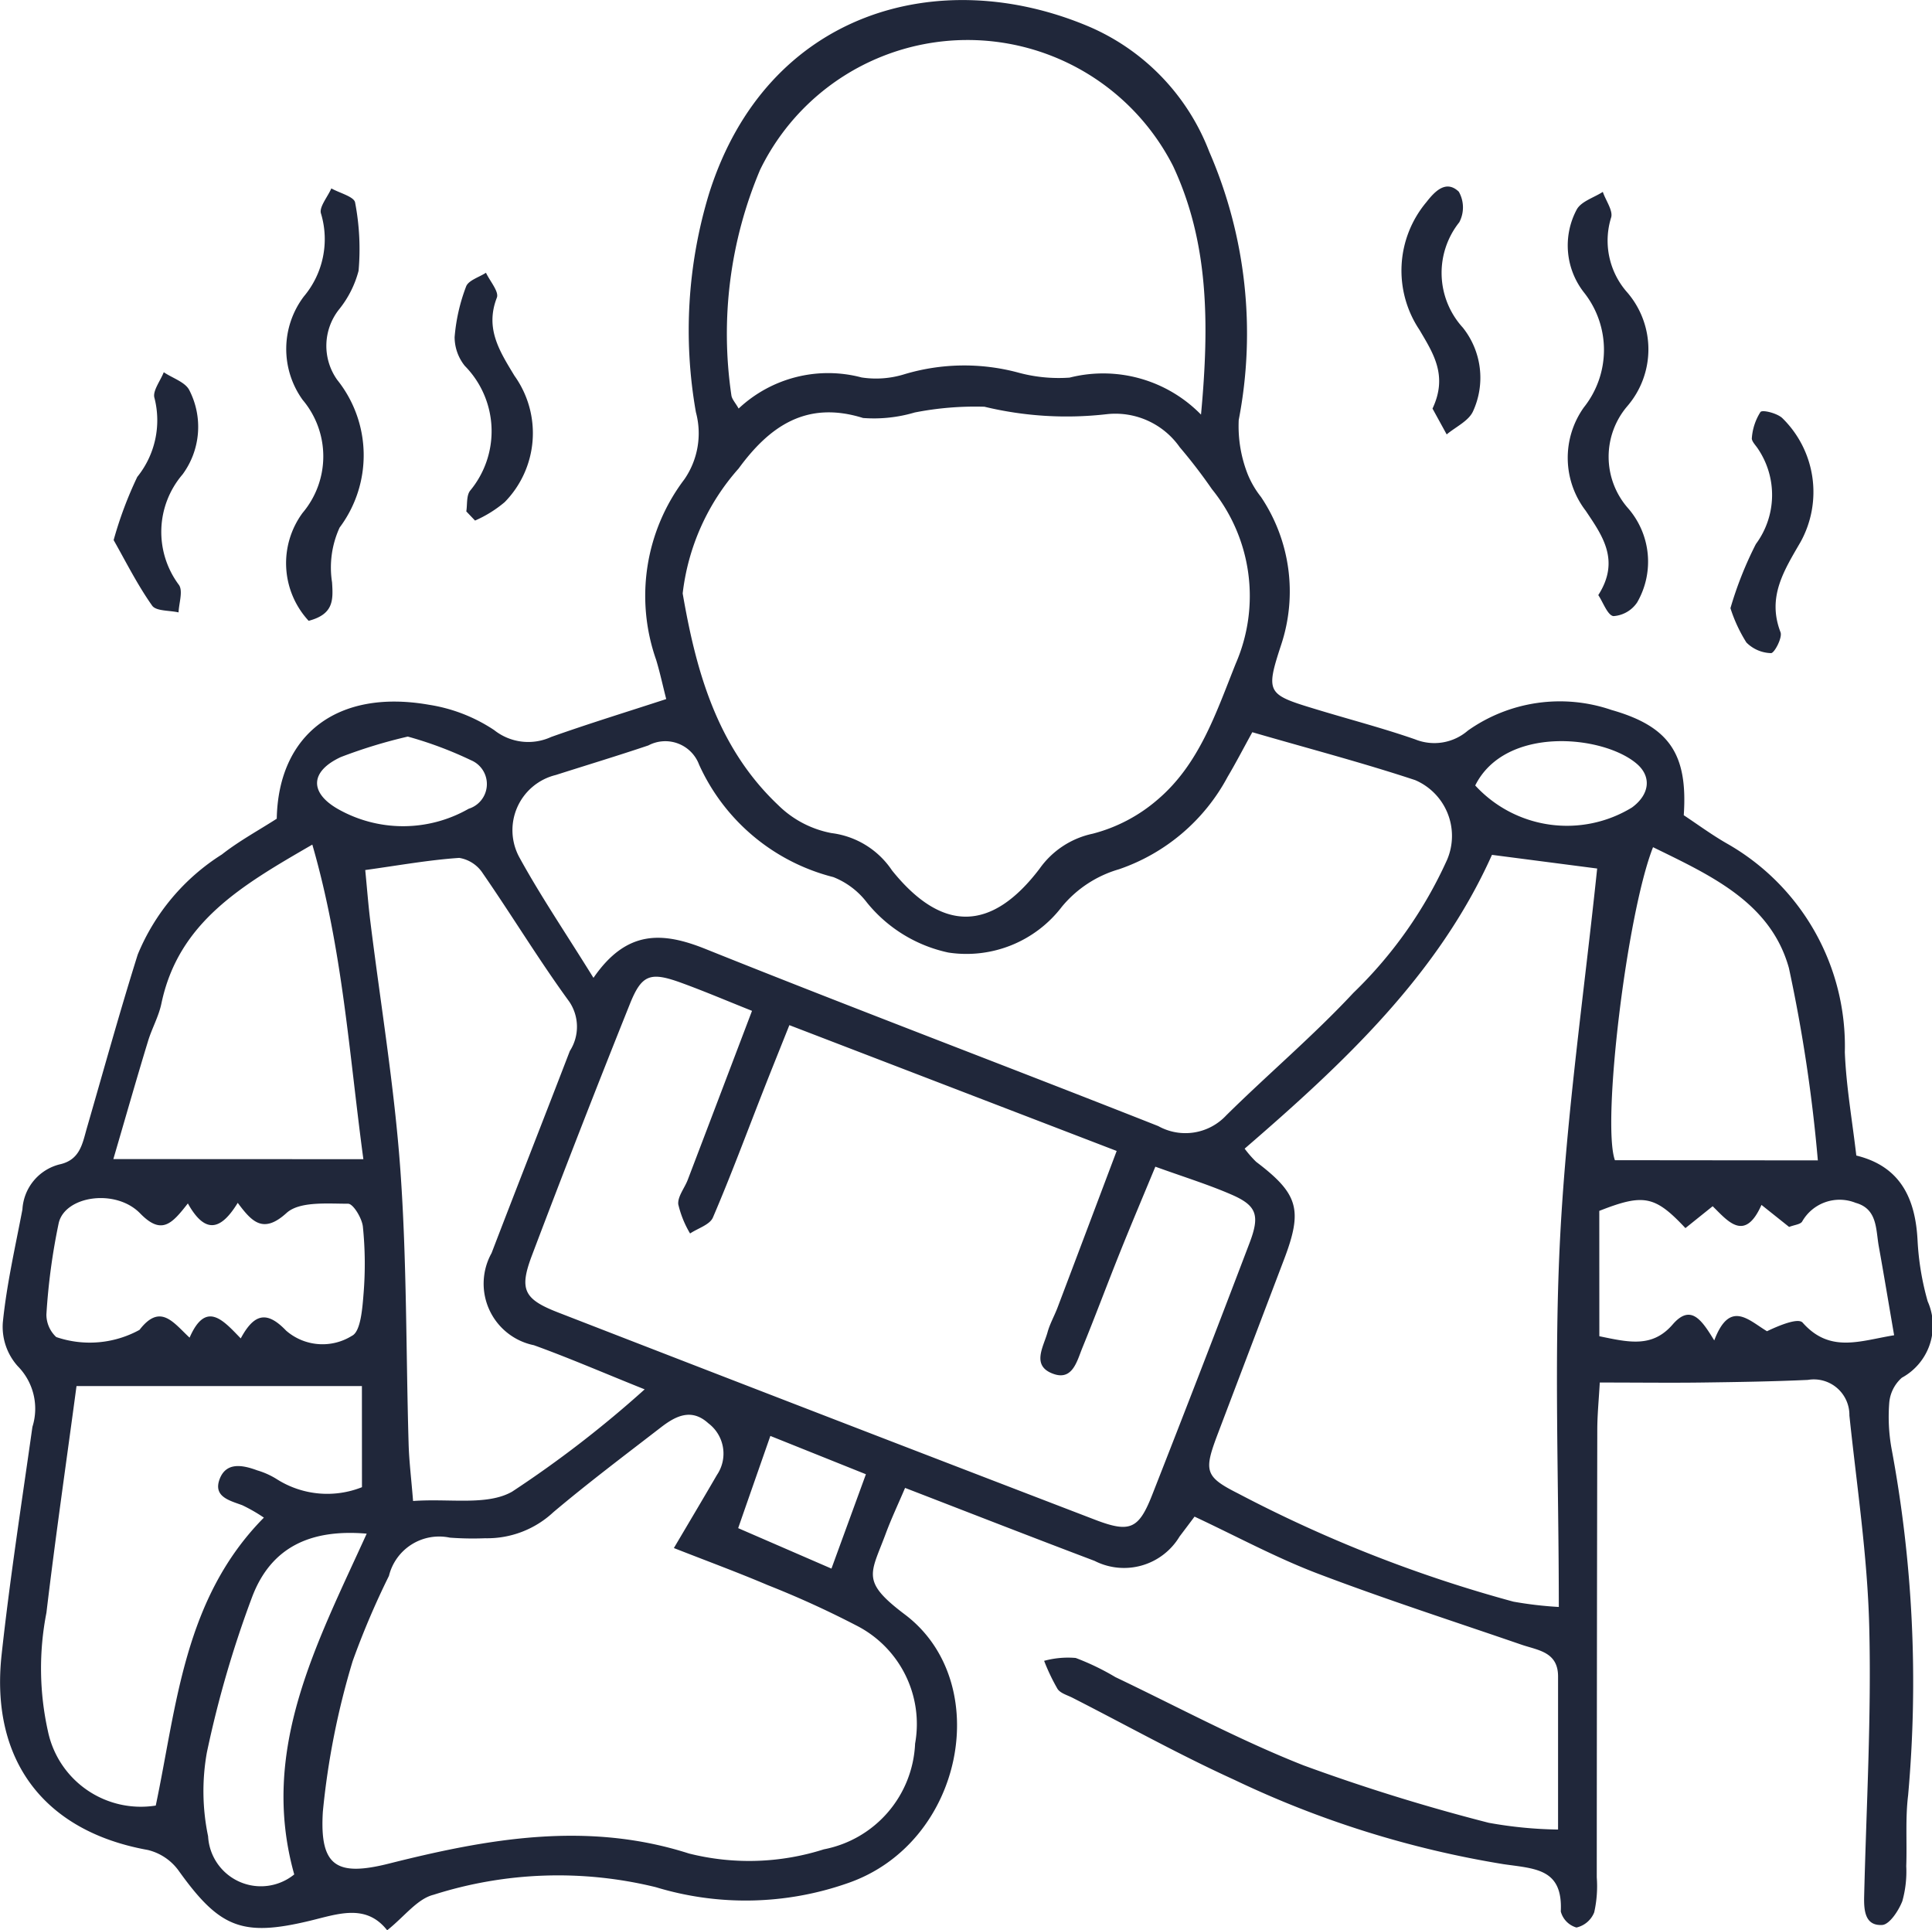 <?xml version="1.0" encoding="UTF-8"?> <svg xmlns="http://www.w3.org/2000/svg" xmlns:xlink="http://www.w3.org/1999/xlink" width="67.29" height="67.214" viewBox="0 0 67.29 67.214"><defs><clipPath id="clip-path"><rect width="67.29" height="67.214" fill="none"></rect></clipPath></defs><g id="Repeat_Grid_2" data-name="Repeat Grid 2" clip-path="url(#clip-path)"><g id="Group_101" data-name="Group 101" transform="translate(-4591.479 -8505.54)"><path id="Path_177" data-name="Path 177" d="M4645.745,8569.251c0-1.965,0-3.648,0-5.331,0-.849-.682-.908-1.255-1.1-2.379-.819-4.775-1.592-7.125-2.486-1.434-.546-2.8-1.285-4.281-1.98-.176.235-.349.465-.522.693a2.256,2.256,0,0,1-2.96.848c-2.156-.815-4.305-1.654-6.6-2.541-.246.578-.481,1.074-.671,1.586-.525,1.415-.885,1.655.665,2.823,3.126,2.356,2.06,7.967-2,9.358a10.74,10.74,0,0,1-6.672.138,14.281,14.281,0,0,0-7.747.264c-.565.141-1.012.759-1.613,1.236-.743-.945-1.726-.562-2.712-.326-2.357.564-3.135.23-4.562-1.765a1.866,1.866,0,0,0-1.065-.706c-3.589-.646-5.493-3.1-5.09-6.8.289-2.652.7-5.29,1.073-7.933a2.105,2.105,0,0,0-.511-2.114,2.055,2.055,0,0,1-.52-1.517c.132-1.323.434-2.632.683-3.942a1.717,1.717,0,0,1,1.287-1.566c.713-.152.8-.711.953-1.252.586-2.021,1.145-4.05,1.776-6.057a7.492,7.492,0,0,1,2.931-3.486c.6-.471,1.285-.842,1.911-1.245.057-2.95,2.134-4.524,5.3-3.968a5.663,5.663,0,0,1,2.272.882,1.909,1.909,0,0,0,1.985.24c1.3-.462,2.625-.868,4.008-1.32-.125-.489-.219-.931-.35-1.363a6.72,6.72,0,0,1,.984-6.292,2.819,2.819,0,0,0,.4-2.334,16.359,16.359,0,0,1,.46-7.62c2.009-6.358,8.045-8.018,13.251-5.8a7.765,7.765,0,0,1,4.167,4.345,15.881,15.881,0,0,1,1.028,9.345,4.571,4.571,0,0,0,.312,1.888,3.272,3.272,0,0,0,.465.795,5.9,5.9,0,0,1,.7,5.148c-.557,1.7-.489,1.728,1.274,2.261,1.132.343,2.278.642,3.393,1.03a1.786,1.786,0,0,0,1.838-.306,5.547,5.547,0,0,1,5-.718c2.01.572,2.664,1.529,2.518,3.666.47.311.961.673,1.487.976a8.116,8.116,0,0,1,4.123,7.275c.046,1.176.253,2.345.4,3.6,1.526.373,2.059,1.48,2.133,2.955a9.533,9.533,0,0,0,.353,2.124,2.067,2.067,0,0,1-.9,2.658,1.311,1.311,0,0,0-.441.9,6.247,6.247,0,0,0,.076,1.536,44.22,44.22,0,0,1,.583,12.107c-.1.812-.035,1.644-.065,2.466a3.832,3.832,0,0,1-.136,1.217c-.129.333-.446.814-.7.831-.6.036-.642-.5-.63-1,.076-3.13.256-6.264.177-9.39-.061-2.454-.434-4.9-.691-7.352a1.238,1.238,0,0,0-1.446-1.239c-1.225.056-2.451.075-3.677.091-1.124.015-2.249,0-3.571,0-.032.581-.086,1.117-.087,1.653q-.015,7.79-.018,15.578a4.135,4.135,0,0,1-.089,1.219.873.873,0,0,1-.618.529.789.789,0,0,1-.546-.559c.075-1.492-.882-1.487-1.988-1.646a34.612,34.612,0,0,1-9.383-2.939c-1.914-.871-3.758-1.9-5.632-2.855-.183-.094-.424-.157-.525-.31a7.025,7.025,0,0,1-.467-.978,3.145,3.145,0,0,1,1.1-.1,8.676,8.676,0,0,1,1.384.668c2.178,1.039,4.311,2.189,6.55,3.072a66.98,66.98,0,0,0,6.452,2A14.625,14.625,0,0,0,4645.745,8569.251Zm-14.026-23.083c-.432,1.044-.847,2.022-1.242,3.008-.441,1.1-.852,2.205-1.3,3.3-.187.457-.339,1.146-1.006.908-.785-.277-.349-.937-.207-1.45.081-.295.237-.567.347-.856.669-1.765,1.334-3.53,2.061-5.458l-11.4-4.381c-.338.849-.623,1.553-.9,2.26-.582,1.481-1.135,2.977-1.763,4.439-.108.253-.522.373-.795.556a3.557,3.557,0,0,1-.412-1.018c-.023-.271.22-.561.33-.849.73-1.913,1.457-3.828,2.239-5.886-.881-.351-1.668-.687-2.472-.979-1.069-.387-1.369-.291-1.782.741q-1.748,4.362-3.412,8.758c-.449,1.189-.282,1.521.921,1.987q9.338,3.625,18.691,7.214c1.216.466,1.522.33,1.991-.863q1.719-4.375,3.39-8.77c.373-.977.253-1.312-.653-1.7C4633.551,8546.786,4632.72,8546.529,4631.719,8546.168Zm-16.463-19.962c.451,2.6,1.156,5.317,3.323,7.367a3.582,3.582,0,0,0,1.86.978,2.977,2.977,0,0,1,2.108,1.3c1.751,2.178,3.471,2.135,5.139-.059a3.033,3.033,0,0,1,1.853-1.22,5.593,5.593,0,0,0,2.252-1.181c1.457-1.236,2.036-3.012,2.727-4.74a5.907,5.907,0,0,0-.827-6.075,18.313,18.313,0,0,0-1.123-1.463,2.735,2.735,0,0,0-2.557-1.148,12.225,12.225,0,0,1-4.244-.261,10.9,10.9,0,0,0-2.429.2,5,5,0,0,1-1.8.192c-1.98-.62-3.266.3-4.333,1.759A7.913,7.913,0,0,0,4615.256,8526.206Zm30.515,35.291c0-4.429-.173-8.688.049-12.926.224-4.269.841-8.517,1.287-12.786l-3.664-.476c-1.876,4.188-5.178,7.264-8.614,10.231a3.789,3.789,0,0,0,.4.458c1.475,1.118,1.632,1.668.97,3.406q-1.151,3.025-2.3,6.053c-.493,1.3-.469,1.5.691,2.085a47.035,47.035,0,0,0,9.6,3.773A13.262,13.262,0,0,0,4645.771,8561.5Zm-33.622-21.905c1.158-1.682,2.407-1.608,3.916-1,5.233,2.1,10.512,4.09,15.757,6.163a1.942,1.942,0,0,0,2.364-.372c1.459-1.441,3.034-2.771,4.431-4.269a15.044,15.044,0,0,0,3.262-4.631,2.114,2.114,0,0,0-1.109-2.776c-1.839-.609-3.716-1.1-5.674-1.669-.322.584-.577,1.078-.86,1.554a6.775,6.775,0,0,1-3.785,3.219,4.033,4.033,0,0,0-1.984,1.3,4.181,4.181,0,0,1-3.957,1.6,4.986,4.986,0,0,1-2.834-1.738,2.734,2.734,0,0,0-1.171-.889,7.03,7.03,0,0,1-4.678-3.918,1.256,1.256,0,0,0-1.765-.668c-1.069.36-2.15.687-3.225,1.03a1.978,1.978,0,0,0-1.259,2.886C4610.313,8536.752,4611.178,8538.026,4612.149,8539.592Zm2.8,19.857c.623-1.053,1.067-1.8,1.5-2.546a1.322,1.322,0,0,0-.3-1.8c-.593-.54-1.145-.248-1.655.146-1.257.971-2.528,1.927-3.741,2.95a3.379,3.379,0,0,1-2.376.908,10.763,10.763,0,0,1-1.231-.021,1.8,1.8,0,0,0-2.12,1.331,28.232,28.232,0,0,0-1.264,2.969,27.048,27.048,0,0,0-1.038,5.24c-.118,1.912.478,2.271,2.312,1.808,3.457-.87,6.9-1.482,10.437-.349a8.578,8.578,0,0,0,4.7-.145,3.921,3.921,0,0,0,3.178-3.68,3.848,3.848,0,0,0-2.062-4.123,33.018,33.018,0,0,0-3.076-1.4C4617.2,8560.306,4616.161,8559.923,4614.951,8559.449Zm18.36-39.469c.3-3.223.26-6.023-.972-8.657a8.034,8.034,0,0,0-14.385.131,14.666,14.666,0,0,0-1,7.848c.016.137.138.26.253.465a4.554,4.554,0,0,1,4.281-1.083,3.329,3.329,0,0,0,1.5-.114,7.255,7.255,0,0,1,3.936-.061,5.364,5.364,0,0,0,1.809.181A4.765,4.765,0,0,1,4633.311,8519.98Zm-19.379,33.941c-1.4-.559-2.612-1.087-3.856-1.536a2.188,2.188,0,0,1-1.474-3.208c.9-2.348,1.823-4.689,2.726-7.038a1.56,1.56,0,0,0-.019-1.717c-1.057-1.449-1.989-2.99-3.01-4.466a1.208,1.208,0,0,0-.823-.541c-1.055.071-2.1.26-3.274.423.064.654.106,1.205.173,1.753.358,2.9.843,5.793,1.051,8.7.227,3.171.194,6.359.287,9.54.017.591.091,1.181.155,1.979,1.277-.093,2.574.17,3.446-.323A38.589,38.589,0,0,0,4613.932,8553.922Zm-9.846-.114h-9.94c-.364,2.717-.739,5.3-1.048,7.895a10.068,10.068,0,0,0,.052,4.122,3.306,3.306,0,0,0,3.756,2.592c.734-3.483.976-7.205,3.766-10.027a5.759,5.759,0,0,0-.752-.432c-.44-.163-1.014-.292-.793-.9.228-.62.811-.5,1.319-.312a2.722,2.722,0,0,1,.7.32,3.275,3.275,0,0,0,2.942.264Zm.051-7.9c-.5-3.7-.72-7.293-1.778-10.955-2.452,1.419-4.661,2.692-5.257,5.537-.093.447-.33.862-.463,1.3-.4,1.307-.772,2.62-1.21,4.114Zm50.658.042a53.707,53.707,0,0,0-1.008-6.7c-.637-2.291-2.737-3.228-4.732-4.207-.918,2.331-1.789,9.619-1.328,10.9Zm-56.772,1.5c-.552.706-.911,1.116-1.66.346-.849-.873-2.61-.614-2.836.331a21.935,21.935,0,0,0-.43,3.191,1.072,1.072,0,0,0,.343.784,3.606,3.606,0,0,0,2.9-.25c.726-.944,1.18-.252,1.744.271.574-1.32,1.182-.591,1.782.026.474-.881.92-.959,1.58-.271a1.932,1.932,0,0,0,2.292.181c.309-.146.366-.97.408-1.5a12.749,12.749,0,0,0-.026-2.3c-.031-.294-.336-.8-.514-.8-.732,0-1.692-.088-2.145.322-.818.744-1.212.3-1.7-.353C4599.182,8548.37,4598.634,8548.543,4598.023,8547.449Zm49.162,4.623c1.03.213,1.845.411,2.555-.411.633-.731,1.015-.146,1.447.557.542-1.434,1.2-.7,1.837-.32.417-.2,1.084-.476,1.241-.3.954,1.076,2,.632,3.187.44-.19-1.1-.355-2.1-.535-3.1-.106-.589-.042-1.3-.806-1.511a1.5,1.5,0,0,0-1.863.652c-.062.1-.265.114-.454.187l-.962-.767c-.585,1.316-1.177.558-1.7.046l-.949.762c-1.063-1.133-1.455-1.207-3-.6Zm-42.934,6.875c-1.979-.17-3.328.489-3.98,2.182a37.2,37.2,0,0,0-1.587,5.449,7.676,7.676,0,0,0,.045,2.908,1.841,1.841,0,0,0,3,1.328C4600.511,8566.481,4602.5,8562.8,4604.251,8558.947Zm38.609-26.056a4.339,4.339,0,0,0,5.461.769c.614-.45.7-1.08.15-1.537C4647.286,8531.133,4643.9,8530.81,4642.86,8532.892Zm-37.179-1.7a17.533,17.533,0,0,0-2.331.713c-1.061.493-1.1,1.229-.114,1.8a4.6,4.6,0,0,0,4.568,0,.9.9,0,0,0,.08-1.691A13.339,13.339,0,0,0,4605.681,8531.19Zm14.759,28.973c.433-1.187.806-2.206,1.2-3.286l-3.328-1.334c-.39,1.117-.735,2.1-1.121,3.211Z" fill="#20273a"></path><path id="Path_178" data-name="Path 178" d="M4602.229,8527.159a2.955,2.955,0,0,1-.209-3.761,3.049,3.049,0,0,0,0-3.933,3.033,3.033,0,0,1,.041-3.6,3.1,3.1,0,0,0,.6-2.882c-.082-.22.229-.584.358-.882.289.162.793.287.828.492a8.6,8.6,0,0,1,.121,2.376,3.583,3.583,0,0,1-.688,1.356,2.042,2.042,0,0,0-.057,2.442,4.2,4.2,0,0,1,.085,5.144,3.333,3.333,0,0,0-.264,1.907C4603.085,8526.442,4603.1,8526.929,4602.229,8527.159Z" fill="#20273a"></path><path id="Path_179" data-name="Path 179" d="M4647.146,8526.263c.779-1.215.127-2.09-.438-2.937a3.026,3.026,0,0,1-.064-3.6,3.216,3.216,0,0,0,.018-3.983,2.654,2.654,0,0,1-.266-2.908c.158-.285.6-.413.908-.613.1.3.368.661.287.9a2.715,2.715,0,0,0,.563,2.6,3.035,3.035,0,0,1,0,3.966,2.71,2.71,0,0,0,.01,3.528,2.835,2.835,0,0,1,.337,3.3,1.081,1.081,0,0,1-.826.479C4647.47,8526.97,4647.313,8526.511,4647.146,8526.263Z" fill="#20273a"></path><path id="Path_180" data-name="Path 180" d="M4651.749,8526.719a12.8,12.8,0,0,1,.885-2.232,2.872,2.872,0,0,0,.081-3.307c-.081-.13-.238-.275-.22-.393a1.949,1.949,0,0,1,.3-.9c.069-.086.581.043.76.212a3.6,3.6,0,0,1,.638,4.311c-.579,1-1.173,1.918-.7,3.146.072.188-.214.729-.329.728a1.252,1.252,0,0,1-.86-.371A5.2,5.2,0,0,1,4651.749,8526.719Z" fill="#20273a"></path><path id="Path_181" data-name="Path 181" d="M4641.372,8519.768c.544-1.153.021-1.93-.453-2.739a3.708,3.708,0,0,1,.237-4.446c.283-.362.68-.8,1.132-.367a1.107,1.107,0,0,1,.016,1.065,2.828,2.828,0,0,0,.125,3.669,2.8,2.8,0,0,1,.352,2.918c-.156.336-.6.536-.915.8Z" fill="#20273a"></path><path id="Path_182" data-name="Path 182" d="M4607.72,8523.349c.039-.241,0-.542.129-.717a3.241,3.241,0,0,0-.182-4.352,1.605,1.605,0,0,1-.354-1,6.373,6.373,0,0,1,.4-1.763c.081-.216.453-.322.692-.479.137.293.46.658.379.867-.417,1.077.094,1.861.613,2.72a3.432,3.432,0,0,1-.339,4.4,4.2,4.2,0,0,1-1.034.643Z" fill="#20273a"></path><path id="Path_183" data-name="Path 183" d="M4595.437,8524.348a13.453,13.453,0,0,1,.823-2.2,3.14,3.14,0,0,0,.6-2.746c-.078-.239.206-.6.323-.9.3.205.747.341.89.626a2.793,2.793,0,0,1-.235,2.932,3.078,3.078,0,0,0-.127,3.849c.148.214,0,.633-.013.957-.316-.073-.784-.04-.921-.237C4596.258,8525.894,4595.853,8525.08,4595.437,8524.348Z" fill="#20273a"></path></g></g></svg> 